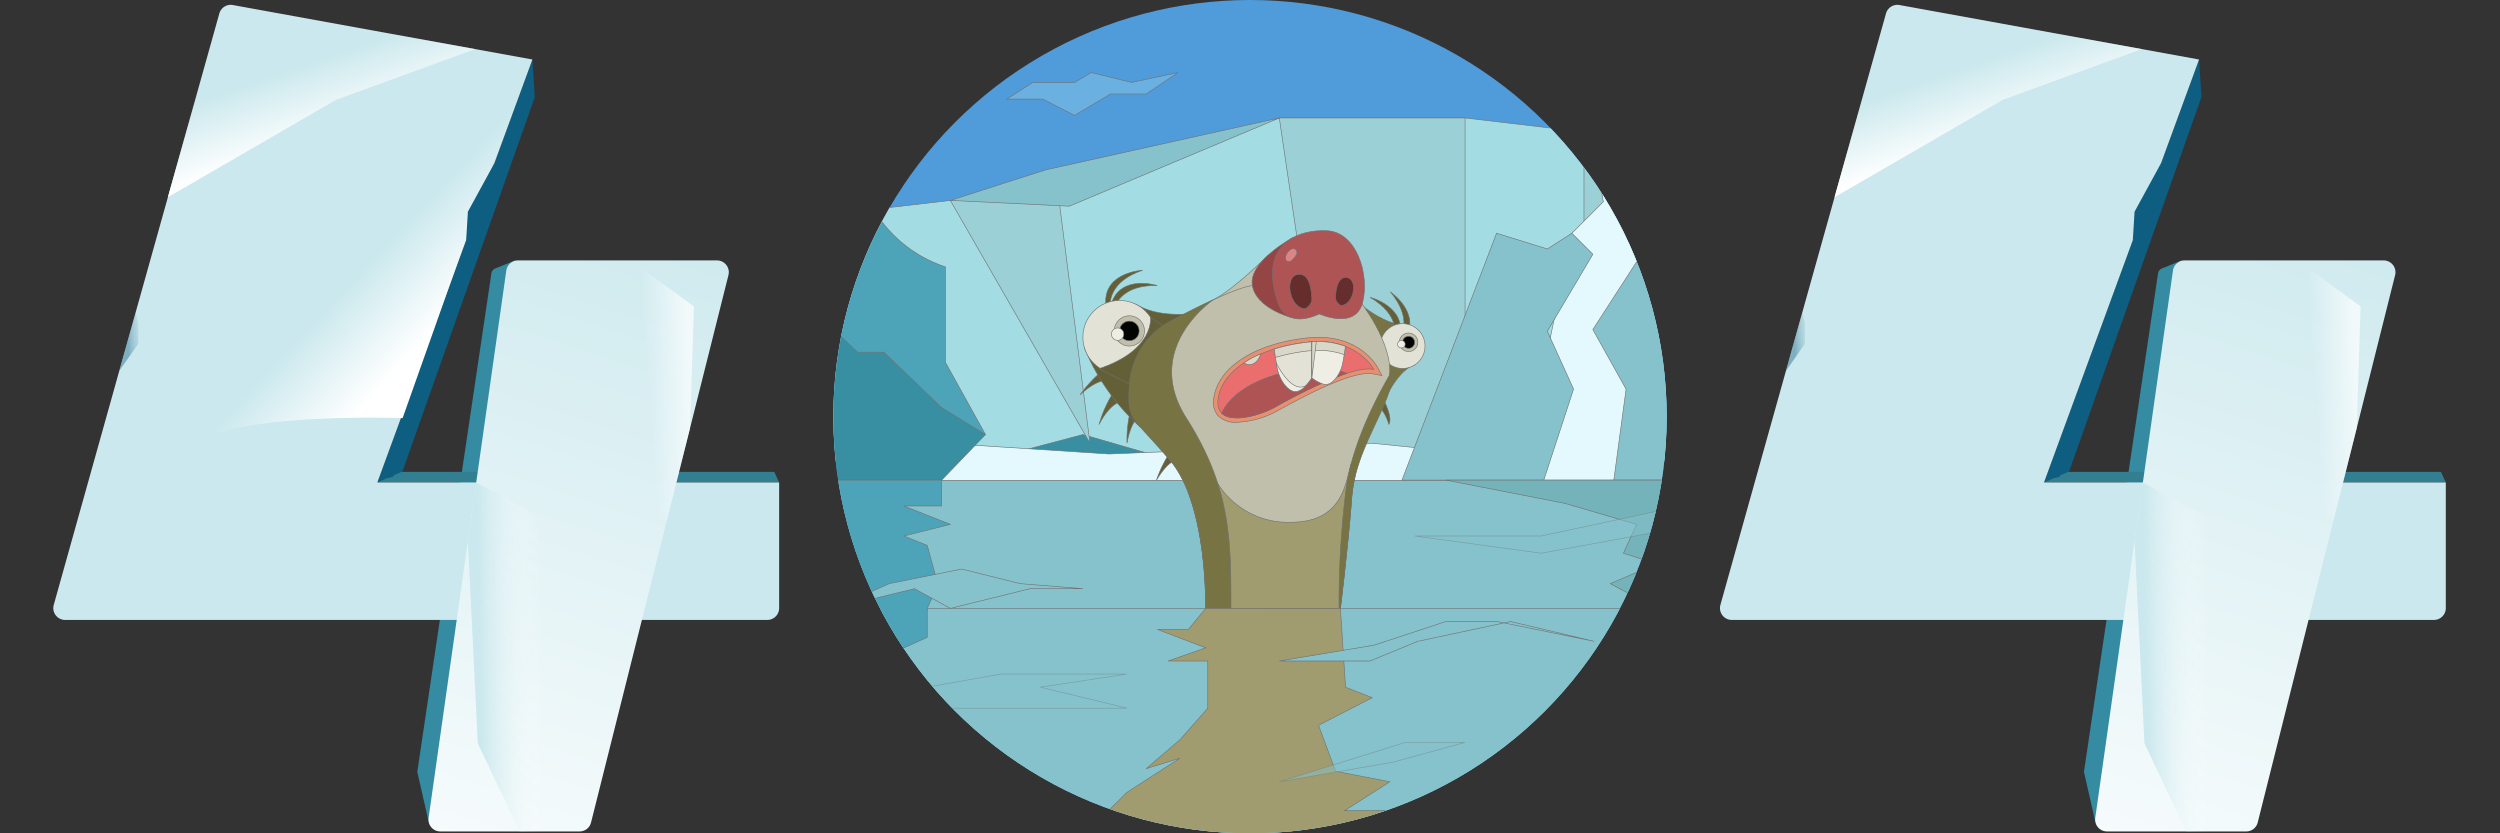 <svg xmlns="http://www.w3.org/2000/svg" xmlns:xlink="http://www.w3.org/1999/xlink" width="288" height="96"><rect width="100%" height="100%" fill="#333333" stroke="none"/><defs><linearGradient id="e" x1=".624" y1="-.225" x2=".357" y2="1.335" gradientUnits="objectBoundingBox"><stop offset="0" stop-color="#cae8ed"/><stop offset="1" stop-color="#fff"/></linearGradient><linearGradient id="a" x1=".537" y1=".679" x2=".354" y2=".348" gradientUnits="objectBoundingBox"><stop offset="0" stop-color="#fff"/><stop offset="1" stop-color="#fff" stop-opacity="0"/></linearGradient><linearGradient id="f" x1=".644" y1=".648" x2=".506" y2=".507" xlink:href="#a"/><linearGradient id="g" x1=".991" y1=".474" x2=".744" y2=".5" gradientUnits="objectBoundingBox"><stop offset="0" stop-color="#fff" stop-opacity=".698"/><stop offset="1" stop-color="#fff" stop-opacity="0"/></linearGradient><linearGradient id="h" x1=".083" y1=".515" x2=".541" y2=".496" gradientUnits="objectBoundingBox"><stop offset="0" stop-color="#cae8ed"/><stop offset="1" stop-color="#fff" stop-opacity="0"/></linearGradient><linearGradient id="i" x1=".443" y1=".497" x2="1.69" y2=".19" gradientUnits="objectBoundingBox"><stop offset="0" stop-color="#0e5e82"/><stop offset="1" stop-color="#fff" stop-opacity="0"/></linearGradient><clipPath id="b"><circle data-name="椭圆 2" cx="48" cy="48" r="48" transform="translate(482 195)" fill="#fff"/></clipPath><clipPath id="c"><path data-name="矩形 7" stroke="#707070" stroke-width=".069" d="M0 0h141.17v98.819H0z"/></clipPath><clipPath id="d"><path data-name="矩形 28" transform="translate(168 148)" fill="#fff" stroke="#707070" d="M0 0h96v96H0z"/></clipPath></defs><g data-name="404"><g data-name="蒙版组 2" transform="translate(-386 -195)" clip-path="url(#b)"><g data-name="组 83"><g data-name="组 56" clip-path="url(#c)" transform="translate(459.714 193.181)"><path data-name="矩形 6" fill="#509bd9" stroke="#707070" stroke-width=".069" d="M0 0h141.17v98.819H0z"/></g><g data-name="组 57" clip-path="url(#c)" transform="translate(459.714 193.181)"><path data-name="路径 128" d="m51.981 10.174-1.906 1.149h-4.83l-2.975 1.916h4.155l3.65 1.876 4.134-2.47h4.124l3.66-2.47-5.354 1.138Z" fill="#6ab1e2" stroke="#707070" stroke-width=".069"/></g><g data-name="组 58" clip-path="url(#c)" transform="translate(459.714 193.181)"><path data-name="路径 129" d="M10.789 27.175 0 23.474v27.237Z" fill="#e4f9fd" stroke="#707070" stroke-width=".069"/></g><g data-name="组 59" clip-path="url(#c)" transform="translate(459.714 193.181)"><path data-name="路径 130" d="m127.385 22.143 13.784 4.628.252 17.293-8.8-7.825Z" fill="#e4f9fd" stroke="#707070" stroke-width=".069"/></g><g data-name="组 60" clip-path="url(#c)" transform="translate(459.714 193.181)"><path data-name="矩形 11" fill="#86c2cc" stroke="#707070" stroke-width=".069" d="M0 57.123h141.17v41.695H0z"/></g><g data-name="组 61" clip-path="url(#c)" transform="translate(459.714 193.181)"><path data-name="矩形 13" fill="#86c2cc" stroke="#707070" stroke-width=".069" d="M0 71.906h141.17v26.913H0z"/></g><g data-name="组 64" clip-path="url(#c)" stroke="#707070" stroke-width=".069" transform="translate(459.714 193.181)"><path data-name="路径 131" d="m20.348 26.701 27.76-3.227L73.66 15.41h21.4l13.7 1.613 5.193-6.05h7.321l2.42 43.964H15.599Z" fill="#a3dce2"/><path data-name="路径 132" d="m61.036 54.774-10-2.894-7.22 1.906Z" fill="#388fa1"/><path data-name="路径 133" d="M73.66 15.408h21.4v39.527l-15.66-.817Z" fill="#9bd0d7"/><path data-name="路径 134" d="m48.109 23.474 3.741 29.4-16.084-27.963Z" fill="#9bd0d7"/><path data-name="路径 135" d="M108.761 17.021v21.347l6.06 1.815-.867-29.212Z" fill="#9bd0d7"/><path data-name="路径 136" d="m96.671 54.119-12.379-1.241-30.234 1.241-19.139-1.24-1.815 4.275h65.654Z" fill="#e4f9fd"/><g data-name="组 62"><path data-name="路径 137" d="M19.018 20.001 2.531 29.988-.756 54.501l23.1-21.639Z" fill="#86c2cc"/><path data-name="路径 138" d="m39.81 51.88-4.618-8.329V32.56a15.249 15.249 0 0 1-9.832-10.134l-6.352-2.425 2.118 12.554-2.118-2.571h-1.382v5.354L32.621 51.88Z" fill="#4da3b8"/><path data-name="路径 139" d="m34.768 57.124 5.042-5.243-5.042-3.1-6.655-6.383h-3.029l-7.462-7.058-8.587 10.894-8.151 10.89Z" fill="#388fa1"/><path data-name="路径 140" d="M17.625 35.344v-5.355L6.009 41.928l-8.168 15.2h4.236Z" fill="#e4f9fd"/></g><g data-name="组 63"><path data-name="路径 141" d="m136.803 38.57 9.68 4.336 4.033 14.218h-23.393l-8.47-21.327Z" fill="#388fa1"/><path data-name="路径 142" d="m121.274-2.773 4.84 15.73 6.857 11.5 3.832 14.117-14.117 1.811 9.176 4.84-4.739 11.9h-17.344l-4.9-16.386 14.578-28.588Z" fill="#86c2cc"/><path data-name="路径 143" d="m114.619 1.664-4.839 16.739 1.21 6.655-3.63 3.63-5.849 28.436h10.688l1.412-10.477-3.831-6.867 8.874-13.714 4.033-13.915-1.412-14.924Z" fill="#e4f9fd"/><path data-name="路径 144" d="m87.797 57.123 10.895-28.435 5.848 1.815 2.823-1.815 2.42 2.42-5.247 8.871 3.025 6.665-3.429 10.479Z" fill="#86c2cc"/></g></g><g data-name="组 71" clip-path="url(#c)" transform="translate(459.714 193.181)"><path data-name="路径 145" d="M87.293 39.104s-1.3.06-4.144-2.1 0 4.195 0 4.195l3.64-1.018Z" fill="#777342" stroke="#707070" stroke-width=".069"/><path data-name="路径 146" d="M59.503 57.154a14.424 14.424 0 0 1 1.664-3.358l1.049.877c-.001-.01-1.221-.081-2.713 2.481Z" fill="#635f36" stroke="#707070" stroke-width=".069"/><path data-name="路径 147" d="M56.115 52.878a14.382 14.382 0 0 1 .393-3.731l1.281.454s-1.17.362-1.674 3.277Z" fill="#635f36" stroke="#707070" stroke-width=".069"/><path data-name="路径 148" d="M52.899 50.71a14.116 14.116 0 0 1 1.5-3.438l1.089.817s-1.218-.001-2.589 2.621Z" fill="#635f36" stroke="#707070" stroke-width=".069"/><path data-name="路径 149" d="M50.72 47.302a14.521 14.521 0 0 1 2.551-2.753l.756 1.129c.002.01-1.149-.403-3.307 1.624Z" fill="#635f36" stroke="#707070" stroke-width=".069"/><path data-name="路径 150" d="M57.92 32.953s-4.427.2-4.255 3.791h.534s-.141-2.52 3.721-3.791Z" fill="#635f36" stroke="#707070" stroke-width=".069"/><path data-name="路径 151" d="M59.603 34.717s-4.226-1.341-5.293 2.109l.494.182s.736-2.412 4.799-2.291Z" fill="#635f36" stroke="#707070" stroke-width=".069"/><path data-name="路径 152" d="M86.477 35.464s3.65 2.511 1.6 5.465l-.454-.282s1.447-2.058-1.146-5.183Z" fill="#635f36" stroke="#707070" stroke-width=".069"/><path data-name="路径 153" d="M84.111 36.069s4.3 1.1 3.378 4.588l-.524-.111c.005 0 .661-2.43-2.854-4.477Z" fill="#635f36" stroke="#707070" stroke-width=".069"/><path data-name="路径 154" d="M85.71 47.938s1.059 2.047.565 2.773a4.858 4.858 0 0 0-.986-1.907Z" fill="#635f36" stroke="#707070" stroke-width=".069"/><g data-name="组 70"><path data-name="路径 155" d="M51.224 41.937a25.351 25.351 0 0 0 6.292 8.964c2.481 2.178 7.905-13.22 7.905-13.22s-4.84 1.129-8.026-.676c-2.873-1.622-6.171 4.932-6.171 4.932Z" fill="#635f36" stroke="#707070" stroke-width=".069"/><g data-name="组 65" transform="translate(51.033 36.432)" stroke="#707070" stroke-width=".069"><circle data-name="椭圆 3" cx="4.235" cy="4.235" r="4.235" fill="#e3e2d6"/><circle data-name="椭圆 4" cx="1.744" cy="1.744" r="1.744" transform="translate(3.61 1.765)" fill="#c0bfab"/><circle data-name="椭圆 5" cx="1.129" cy="1.129" r="1.129" transform="translate(4.225 2.38)" fill="#010400"/><circle data-name="椭圆 6" cx=".716" cy=".716" r=".716" transform="translate(3.287 3.166)" fill="#efeee4"/></g><path data-name="路径 156" d="M58.823 38.367s.524 3.771-5.939 5.929l5.254 2.652 4.82-5.707Z" fill="#635f36" stroke="#707070" stroke-width=".069"/><path data-name="路径 157" d="M89.27 43.864s-1.724.2-3.6 4.316l-2.39-9.066a12.548 12.548 0 0 0 4.2 0c1.074-.181 1.79 4.75 1.79 4.75Z" fill="#777342" stroke="#707070" stroke-width=".069"/><g data-name="组 66" transform="translate(85.287 39.104)" stroke="#707070" stroke-width=".069"><circle data-name="椭圆 7" cx="2.581" cy="2.581" r="2.581" fill="#e3e2d6"/><circle data-name="椭圆 8" cx="1.069" cy="1.069" r="1.069" transform="translate(2.198 1.079)" fill="#c0bfab"/><circle data-name="椭圆 9" cx=".696" cy=".696" r=".696" transform="translate(2.571 1.452)" fill="#010400"/><circle data-name="椭圆 10" cx=".434" cy=".434" r=".434" transform="translate(2.007 1.936)" fill="#efeee4"/></g><path data-name="路径 158" d="M72.37 31.219s-3.953 3.993-6.292 5.112l3.146 2.058 6.02-3.68Z" fill="#c0bfab" stroke="#707070" stroke-width=".069"/><path data-name="路径 159" d="M65.17 71.916s.3-12-4.134-17.142-3.832-3.832-4.336-7.865l4.386-7.966s7.311-4.134 9.63-4.235 12.1 1.613 12.1 1.613 4.033 5.042 3.529 8.874-3.933 8.47-4.336 13.915-1.311 12.806-1.311 12.806Z" fill="#c0bfab" stroke="#707070" stroke-width=".069"/><path data-name="路径 160" d="M81.949 55.207c-.645 2.107-.9 6.776-6.948 6.776a9.562 9.562 0 0 1-8.42-4.437l-3.4 1.039c2.178 5.7 1.986 13.341 1.986 13.341h15.532s.908-7.361 1.311-12.806a14.826 14.826 0 0 1 .373-2.319Z" fill="#a09c70" stroke="#707070" stroke-width=".069"/><g data-name="组 68"><path data-name="路径 161" d="M84.551 44.373s-1.976-3.771-7.623-3.136-9.862 3.136-10.316 6.549 4.487 2.067 6.453.988 8.794-4.931 11.486-4.401Z" fill="#ea6e6e" stroke="#707070" stroke-width=".069"/><path data-name="路径 162" d="M68.77 50.468a2.787 2.787 0 0 1-2.188-.787 2.386 2.386 0 0 1-.474-1.956c.474-3.57 4.689-6.312 10.759-6.978a11.444 11.444 0 0 1 1.291-.071c4.951 0 6.756 3.338 6.827 3.479l.494.938-1.036-.211a2.245 2.245 0 0 0-.474-.04c-2.682 0-8.218 3.035-10.305 4.185-.131.071-.262.141-.363.2a10.7 10.7 0 0 1-4.528 1.24Z" fill="#e88f70" stroke="#707070" stroke-width=".069"/><path data-name="路径 163" d="M84.551 44.373s-1.976-3.771-7.623-3.136-9.862 3.136-10.316 6.549 4.487 2.067 6.453.988 8.794-4.931 11.486-4.401Z" fill="#ea6e6e" stroke="#707070" stroke-width=".069"/><path data-name="路径 164" d="M73.066 48.774a55.066 55.066 0 0 1 8.389-3.953 9.025 9.025 0 0 0-4.538-.555c-4.85.534-8.631 2.46-9.9 5.153 1.209 1.19 4.516.192 6.049-.645Z" fill="#af5454" stroke="#707070" stroke-width=".069"/><path data-name="路径 165" d="M77.412 45.346v-4.145c-.161.01-.323.03-.484.04a20.648 20.648 0 0 0-3.852.787c.121.877.252 1.734.373 2.259.3 1.412 1.26 2.662 2.118 2.662.836 0 1.845-1.603 1.845-1.603Z" fill="#e3e2d6" stroke="#707070" stroke-width=".069"/><path data-name="路径 166" d="M76.928 41.242a20.648 20.648 0 0 0-3.852.787c.05.333.091.655.141.968a21.382 21.382 0 0 1 3.711-.746c.161-.02.323-.03.484-.04v-1.01c-.162.01-.323.02-.484.041Z" fill="#d8d7c8" stroke="#707070" stroke-width=".069"/><g data-name="组 67"><path data-name="路径 167" d="M77.412 43.601v1.744a.125.125 0 0 0 .03.02Z" fill="#e3e2d6" stroke="#707070" stroke-width=".069"/></g><path data-name="路径 168" d="M80.951 43.722c.1-.464.222-1.22.323-2a8.852 8.852 0 0 0-3.872-.524v4.144a4.18 4.18 0 0 0 1.1.645c.575.252 1.139.151 1.795-.756a4.015 4.015 0 0 0 .654-1.509Z" fill="#efeee4" stroke="#707070" stroke-width=".069"/><path data-name="路径 169" d="M81.142 42.683c.05-.3.091-.625.141-.958a8.853 8.853 0 0 0-3.872-.524v1.008a8.821 8.821 0 0 1 3.731.474Z" fill="#d8d7c8" stroke="#707070" stroke-width=".069"/><path data-name="路径 170" d="m77.926 41.173-.514 4.175v-4.147Z" fill="#d8d7c8" stroke="#707070" stroke-width=".069"/><path data-name="路径 171" d="M76.695 46.254c-1.684.938-3.388-2.622-3.388-2.622.04.252.081.464.121.645.3 1.412 1.26 2.662 2.118 2.662a1.779 1.779 0 0 0 1.15-.686Z" fill="#efeee4" stroke="#707070" stroke-width=".069"/><path data-name="路径 172" d="M71.523 42.593s-.494 1.785-1.956 1.049a9.69 9.69 0 0 1 1.956-1.049Z" fill="#d8d7c8" stroke="#707070" stroke-width=".069"/></g><g data-name="组 69" stroke="#707070" stroke-width=".069"><path data-name="路径 173" d="M75.244 29.182s-5.072 2.712-4.7 5.435 4.467 3.761 4.467 3.761Z" fill="#964545"/><path data-name="路径 174" d="M78.278 37.983s4.185 1.916 4.991-1.361-.756-8.016-4.033-8.218-8.067 1.412-5.748 8.218c.001.001.706 3.228 4.79 1.361Z" fill="#af5454"/><path data-name="路径 175" d="M77.411 36.26s.01-3.126-1.634-2.823-.867 4.033.918 3.933c0-.001.757-.478.716-1.11Z" fill="#662d2d"/><path data-name="路径 176" d="M75.072 31.843s1-.837.464-1.281-1.523.817-1.008 1.351a.562.562 0 0 0 .544-.07Z" fill="#db8686"/><path data-name="路径 177" d="M80.143 36.099s-.01-2.541 1.331-2.3.706 3.277-.746 3.2c-.009.011-.624-.375-.585-.9Z" fill="#662d2d"/></g><path data-name="路径 178" d="M66.078 36.331a91.692 91.692 0 0 0-5.395 2.723 9.022 9.022 0 0 0-4.3 7.22c-.252 4.054.212 3.368 4.649 8.511s4.138 17.14 4.138 17.14h2.925c0-7.855 0-13.875-5.143-21.952s3.126-13.642 3.126-13.642Z" fill="#777342" stroke="#707070" stroke-width=".069"/><path data-name="路径 179" d="M86.779 44.317c-1.4 2.329-4.608 8.107-5.4 13.613a105.267 105.267 0 0 0-.837 13.976h.151s.908-7.361 1.311-12.806 4.23-10.084 4.735-13.92a3.5 3.5 0 0 0 .04-.863Z" fill="#777342" stroke="#707070" stroke-width=".069"/></g></g><g data-name="组 72" clip-path="url(#c)" transform="translate(459.714 193.181)"><path data-name="路径 180" d="M34.765 57.124v2.984h-4.353l5.353 2.118-5.354 1.341 2.692 1.079 1.24 4.538-1.24 2.723v3.328l-6.02 2.733-9.457 3.01-6.837-3.015-1.553-6.05-5.837-2.86 7.391-4.1H4.851l5.939-3.933-7.391-1.517-1.321-2.38Z" fill="#4da3b8" stroke="#707070" stroke-width=".069"/></g><g data-name="组 73" clip-path="url(#c)" transform="translate(459.714 193.181)"><path data-name="路径 181" d="m92.839 57.124 13.714 2.682 8.269 2.42-1.517 3.328 3.832 1.21-5.344 2.289 5.344 2.854-2.319 3.933 2.319 9.529-2.319 2.581 2.319 1.815v3.63l6.554 5.425h17.475v-41.7Z" fill="#74b3ba" stroke="#707070" stroke-width=".069"/></g><g data-name="组 74" clip-path="url(#c)" transform="translate(459.714 193.181)"><path data-name="路径 182" d="m65.17 71.916-1.986 2.41h-3.58l5.566 2.118-4.316 1.523h4.568v5.434l-3.207 3.64-3.892 3.328 3.892-1.21-6.1 3.933-4.265 4.235 5.1-1.21 2.551 2.7h18.677l8.612-3.606h-5.618l5.218-3.329-6.242-1.21-1.966-5.3 6.181-3.176-3.075-1.21-.585-9.065Z" fill="#a09c70" stroke="#707070" stroke-width=".069"/></g><g data-name="组 75" clip-path="url(#c)" transform="translate(459.714 193.181)"><path data-name="路径 183" d="m43.813 69.056-6.746-1.684-8.349 1.684-6.368 2.85 9.277-2.269 4.144 2.269 9.166-2.269h6.1Z" fill="#86c2cc" stroke="#707070" stroke-width=".069"/></g><g data-name="组 76" clip-path="url(#c)" transform="translate(459.714 193.181)"><path data-name="路径 184" d="M98.758 73.418h-5.919l-8.248 2.723-10.931 1.825h10.447l5.506-2.269 10.689-2.279 9.62 2.279Z" fill="#86c2cc" stroke="#707070" stroke-width=".069"/></g><g data-name="组 77" clip-path="url(#c)" transform="translate(459.714 193.181)"><path data-name="路径 185" d="M49.167 79.468h-7.562l-8.5 1.513-4.387 4.386-8.369 1.976h8.369l6.04-3.943h21.353l-9.973-2.42 9.973-1.512Z" fill="#86c2cc" stroke="#707070" stroke-width=".069" opacity=".5"/></g><g data-name="组 78" clip-path="url(#c)" transform="translate(459.714 193.181)"><path data-name="路径 186" d="M95.058 87.347h-6.9l-14.5 4.538 13.131-2.273Z" fill="#86c2cc" stroke="#707070" stroke-width=".069" opacity=".5"/></g><g data-name="组 79" clip-path="url(#c)" transform="translate(459.714 193.181)"><path data-name="路径 187" d="m135.997 79.469-10.114-1.5-14.087 3.012 14.087-1.513Z" fill="#86c2cc" stroke="#707070" stroke-width=".069"/></g><g data-name="组 80" clip-path="url(#c)" transform="translate(459.714 193.181)"><path data-name="路径 188" d="m125.883 62.226-8.742-1.513-13.311 2.853H89.269l14.561 1.986 13.179-2.42Z" fill="#86c2cc" stroke="#707070" stroke-width=".069" opacity=".5"/></g><g data-name="组 81" clip-path="url(#c)" transform="translate(459.714 193.181)"><path data-name="路径 189" d="m73.66 15.408-26.916 5.979-10.978 3.519 13.7.666Z" fill="#86c2cc" stroke="#707070" stroke-width=".069"/></g><g data-name="组 82" clip-path="url(#c)" transform="translate(459.714 193.181)"><path data-name="路径 190" d="m25.252 5.294-2.837 1.7h-7.19l-4.436 2.858h6.2l5.425 2.793 6.161-3.67h6.131l5.456-3.681-7.976 1.684Z" fill="#6ab1e2" stroke="#707070" stroke-width=".069"/></g></g></g><g data-name="蒙版组 3" transform="translate(-168 -148)" clip-path="url(#d)"><g data-name="组 85"><path data-name="路径 191" d="m217.384 242.678-1.314-5.756 8.538-57.43a.715.715 0 0 1 .407-.55l2.331-.943Z" fill="#348ba2"/><path data-name="路径 192" d="m229.605 159.186-.271-4.331-17.871 48.725 2.794-.967Z" fill="#0e5e82"/><path data-name="路径 193" d="m257.757 203.58-.56-1.218h-42.934l-2.794 1.218Z" fill="#337f92"/><g data-name="组 84"><path data-name="路径 194" d="m194.825 148.58 34.509 6.275-17.866 48.726h46.289v14.471a1.365 1.365 0 0 1-1.365 1.365h-80.887a1.365 1.365 0 0 1-1.314-1.733l19.075-68.129a1.365 1.365 0 0 1 1.559-.975Z" fill="#cae8ed"/><path data-name="路径 195" d="M154.578 109.179h22.917a1.365 1.365 0 0 1 1.324 1.7l-15.828 63.05a1.364 1.364 0 0 1-1.324 1.033h-16.041a1.365 1.365 0 0 1-1.351-1.557l8.951-63.05a1.365 1.365 0 0 1 1.352-1.176Z" transform="translate(73.098 68.82)" fill="url(#e)"/></g><path data-name="路径 196" d="m90.479 78.729 19.378-11.217 16.018-5.843-27.055-4.92-3.269 3.865Z" transform="translate(96.862 91.987)" fill="url(#a)"/><path data-name="路径 197" d="M107.442 111.282S86.515 110.507 83 114.8s-15.328 16.485-15.328 16.485l6.532-23.329 47.146-35.137-4.143 10.9Z" transform="translate(106.938 84.886)" fill="url(#f)"/><path data-name="路径 198" d="m175.471 109.179 7.283 5.3-.462 14.06-2.642 10.524-17.494-2.605Z" transform="translate(65.191 68.82)" fill="url(#g)"/><path data-name="路径 199" d="m158.349 195.21-4.812-10.151-1.137-23.289.96-6.759 14.787 8.069-2.552 32.085Z" transform="translate(69.504 48.569)" fill="url(#h)"/><path data-name="路径 200" d="m80.439 126.649 2.19-3.123v-2.292l-.3-1.327Z" transform="translate(101.299 64.08)" opacity=".41" fill="url(#i)"/><path data-name="路径 201" d="m224.959 166.787-3.058 5.6-.2 3.293 2.173-2.9Z" fill="#0e5e82"/><path data-name="路径 202" d="m212.425 203.065.8-.095.271-.523Z" fill="#0e5e82"/></g></g><g data-name="蒙版组 4" transform="translate(24 -148)" clip-path="url(#d)"><g data-name="组 87"><path data-name="路径 203" d="m217.384 242.678-1.314-5.756 8.538-57.43a.715.715 0 0 1 .407-.55l2.331-.943Z" fill="#348ba2"/><path data-name="路径 204" d="m229.605 159.186-.271-4.331-17.871 48.725 2.794-.967Z" fill="#0e5e82"/><path data-name="路径 205" d="m257.757 203.58-.56-1.218h-42.934l-2.794 1.218Z" fill="#337f92"/><g data-name="组 86"><path data-name="路径 206" d="m194.825 148.58 34.509 6.275-17.866 48.726h46.289v14.471a1.365 1.365 0 0 1-1.365 1.365h-80.887a1.365 1.365 0 0 1-1.314-1.733l19.075-68.129a1.365 1.365 0 0 1 1.559-.975Z" fill="#cae8ed"/><path data-name="路径 207" d="M154.578 109.179h22.917a1.365 1.365 0 0 1 1.324 1.7l-15.828 63.05a1.364 1.364 0 0 1-1.324 1.033h-16.041a1.365 1.365 0 0 1-1.351-1.557l8.951-63.05a1.365 1.365 0 0 1 1.352-1.176Z" transform="translate(73.098 68.82)" fill="url(#e)"/></g><path data-name="路径 208" d="m90.479 78.729 19.378-11.217 16.018-5.843-27.055-4.92-3.269 3.865Z" transform="translate(96.862 91.987)" fill="url(#a)"/><path data-name="路径 209" d="M107.442 111.282S86.515 110.507 83 114.8s-15.328 16.485-15.328 16.485l6.532-23.329 47.146-35.137-4.143 10.9Z" transform="translate(106.938 84.886)" fill="url(#f)"/><path data-name="路径 210" d="m175.471 109.179 7.283 5.3-.462 14.06-2.642 10.524-17.494-2.605Z" transform="translate(65.191 68.82)" fill="url(#g)"/><path data-name="路径 211" d="m158.349 195.21-4.812-10.151-1.137-23.289.96-6.759 14.787 8.069-2.552 32.085Z" transform="translate(69.504 48.569)" fill="url(#h)"/><path data-name="路径 212" d="m80.439 126.649 2.19-3.123v-2.292l-.3-1.327Z" transform="translate(101.299 64.08)" opacity=".41" fill="url(#i)"/><path data-name="路径 213" d="m224.959 166.787-3.058 5.6-.2 3.293 2.173-2.9Z" fill="#0e5e82"/><path data-name="路径 214" d="m212.425 203.065.8-.095.271-.523Z" fill="#0e5e82"/></g></g></g></svg>